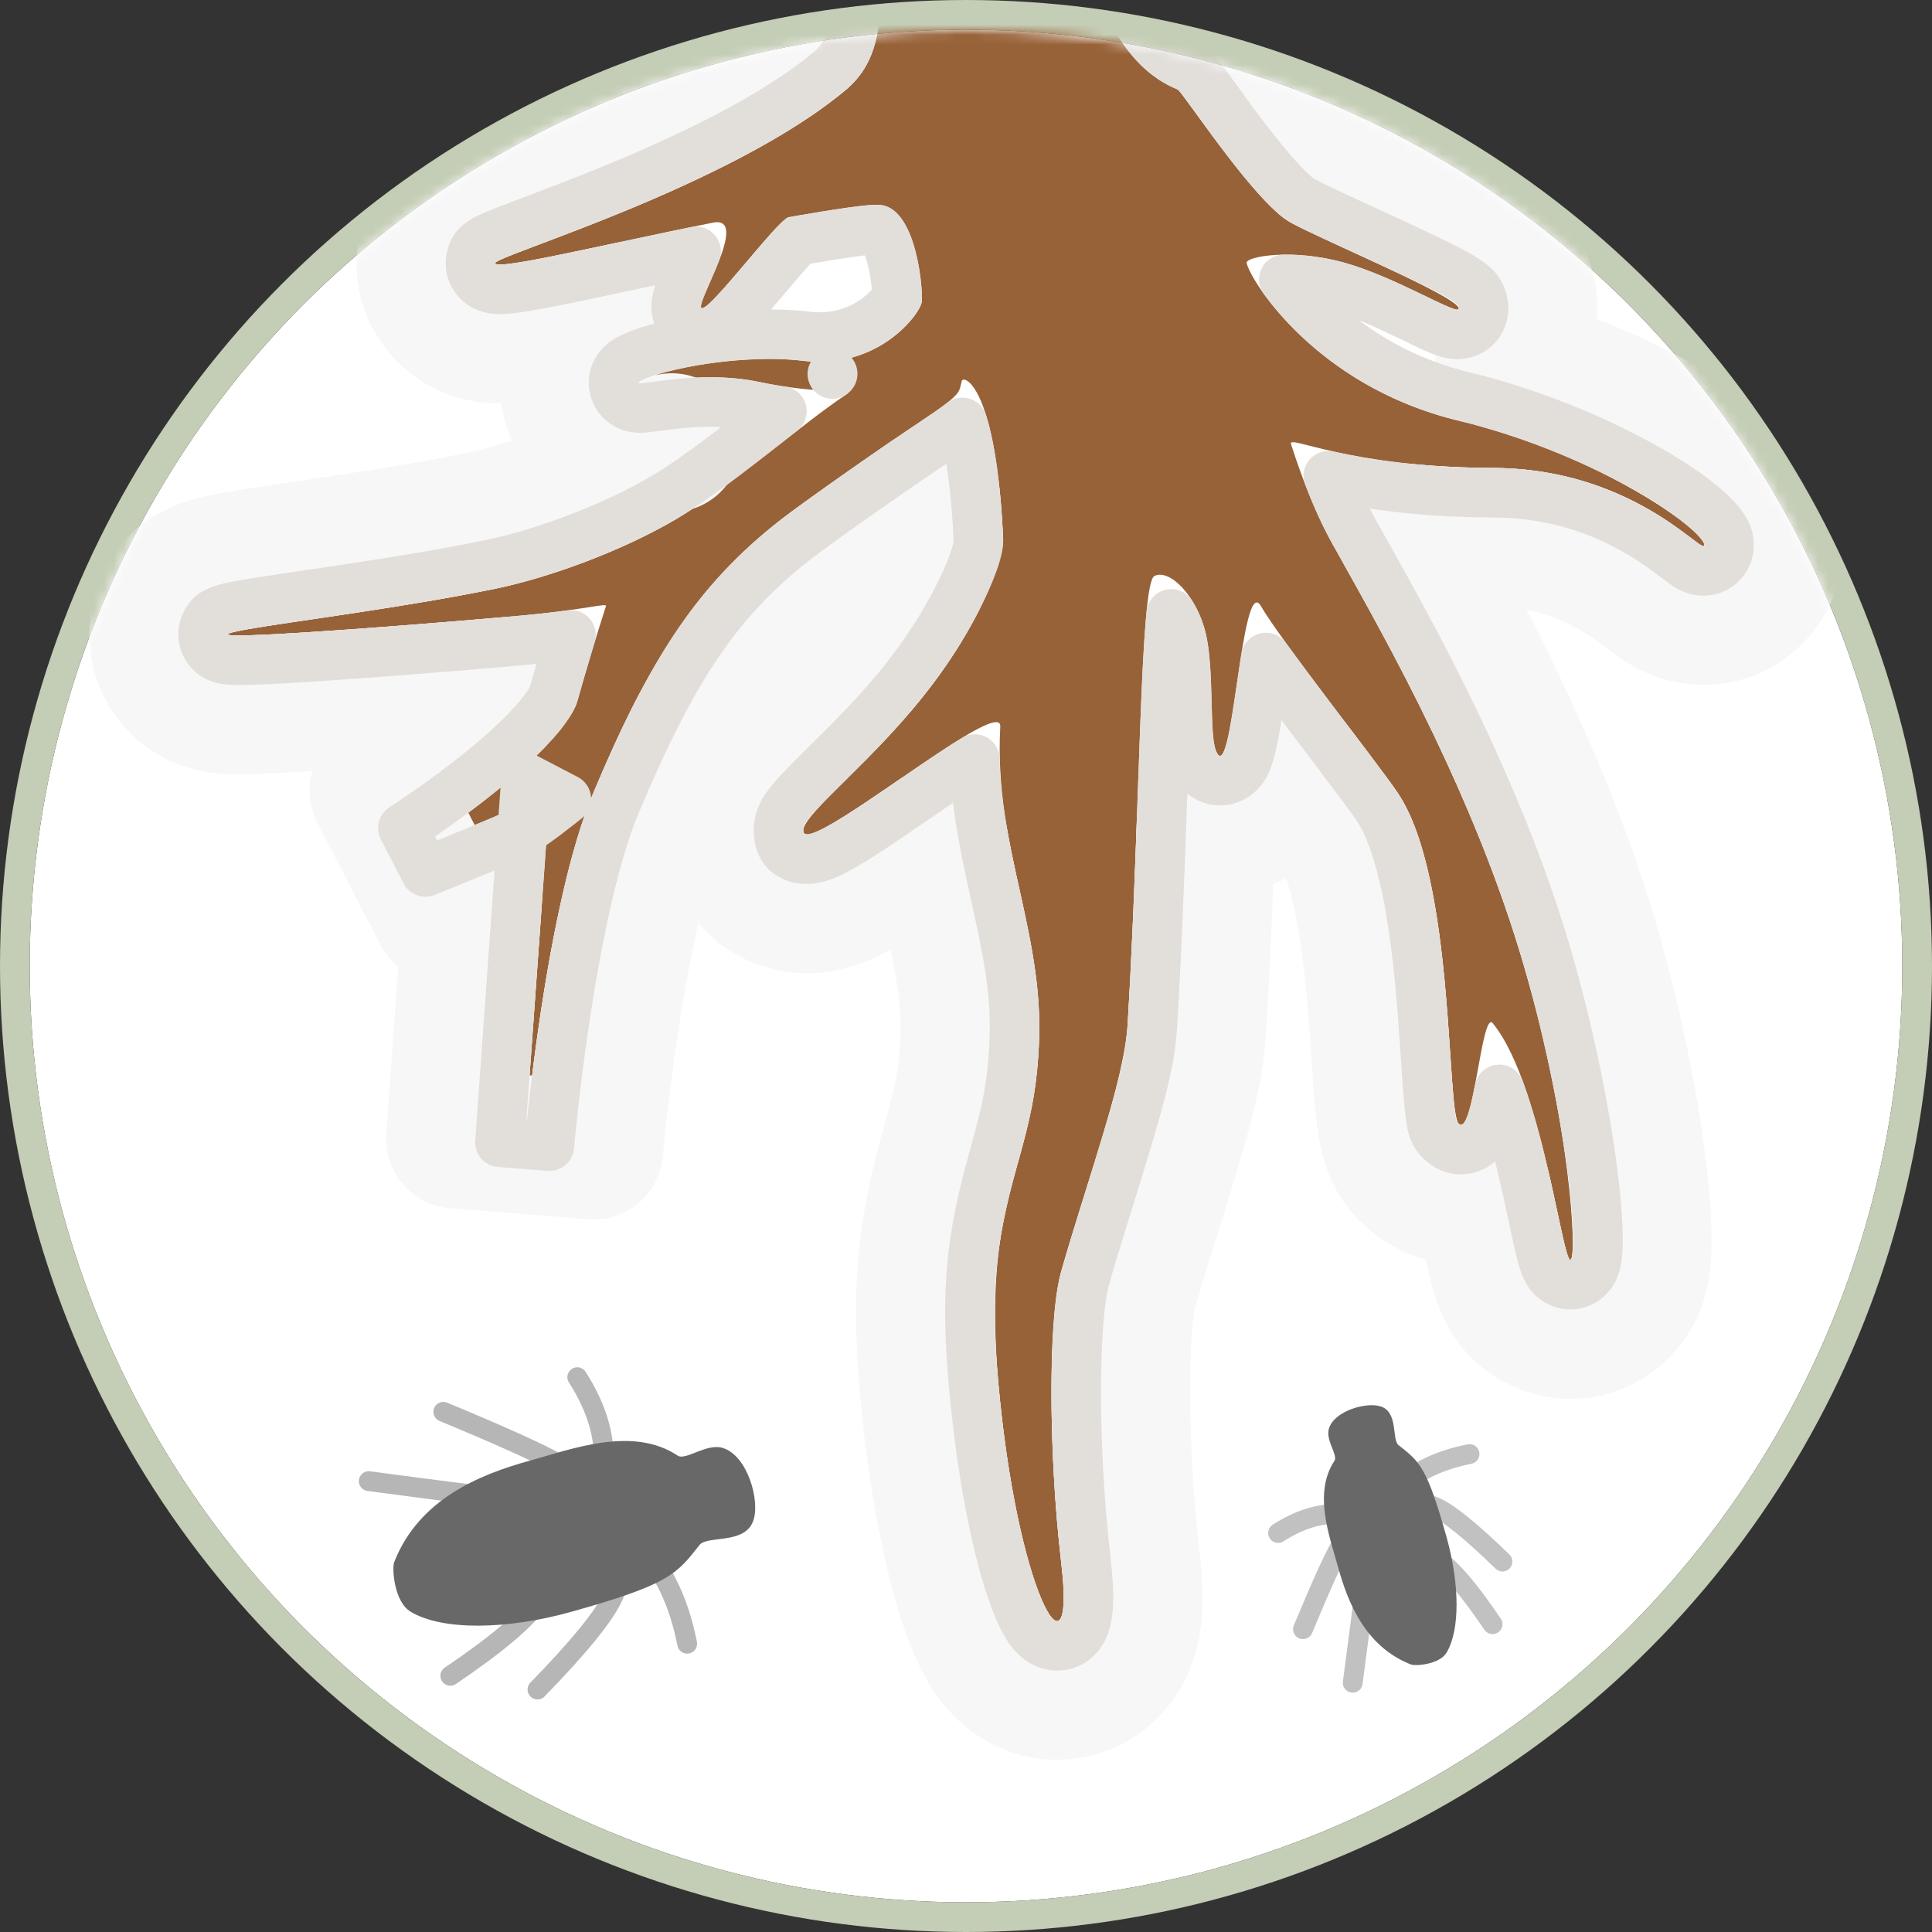 <?xml version="1.0" encoding="UTF-8"?>
<svg width="195px" height="195px" viewBox="0 0 195 195" version="1.1" xmlns="http://www.w3.org/2000/svg" xmlns:xlink="http://www.w3.org/1999/xlink">
    <rect x="0" y="0" width="195" height="195" fill="#333333" stroke="none"/>
    <!-- Generator: Sketch 48.2 (47327) - http://www.bohemiancoding.com/sketch -->
    <title>drawing</title>
    <desc>Created with Sketch.</desc>
    <defs>
        <circle id="path-1" cx="94.5" cy="94.5" r="94.5"></circle>
        <path d="M49.952,112.47 L52.588,75.699 C52.588,75.699 49.503,78.196 48.319,78.805 C47.136,79.414 39.014,82.687 39.014,82.687 C39.014,82.687 45.194,78.728 49.952,74.385 C54.711,70.042 55.185,68.079 55.286,67.721 C56.16,64.62 57.117,61.416 58.159,58.179 C58.272,57.828 56.177,58.514 49.952,59.099 C43.728,59.685 19.759,61.635 20.002,61.021 C20.234,60.435 35.23,58.838 46.99,56.418 C52.094,55.367 59.517,52.757 65.187,49.421 C70.858,46.085 78.066,39.676 82.418,36.817 C83.381,36.184 79.959,36.888 73.625,35.554 C67.29,34.22 60.771,36.183 61.482,35.554 C62.378,34.76 70.908,32.547 78.077,33.42 C85.247,34.292 89.475,29.272 90.029,27.559 C90.199,27.03 89.716,17.992 85.781,17.677 C84.682,17.589 81.137,18.129 76.609,18.918 C75.563,19.101 68.82,28.18 67.853,28.104 C66.885,28.028 72.885,18.689 68.954,19.474 C58.373,21.586 46.762,24.425 46.99,23.536 C47.192,22.749 70.8,15.788 82.418,6.027 C88.902,0.578 83.206,-9.752 87.973,-10.704 C94.561,-12.019 90.098,-20.97 98.251,-21.278 C106.404,-21.586 104.119,1.256 115.864,6.027 C116.361,6.229 123.648,17.494 127.303,19.474 C130.959,21.453 144.02,26.868 144.234,28.104 C144.398,29.045 138.109,25.048 132.767,23.536 C127.424,22.025 122.707,22.902 122.827,23.536 C123.148,25.233 129.784,35.984 144.234,39.463 C158.685,42.942 168.649,50.438 168.99,51.851 C169.466,53.825 162.468,44.292 147.666,44.23 C132.864,44.168 126.973,40.802 127.303,41.825 C128.532,45.637 129.914,49.086 131.46,51.851 C135.761,59.545 144.476,74.543 149.858,91.344 C155.241,108.146 156.062,122.204 155.663,123.852 C154.94,126.835 152.938,106.72 147.666,100.276 C146.534,98.892 145.746,111.779 144.234,110.418 C142.953,109.264 143.891,85.699 138.082,77.044 C136.026,73.982 126.263,61.635 124.27,58.179 C122.277,54.723 121.432,76.669 119.755,72.84 C119.022,71.168 119.581,64.801 118.718,61.021 C117.854,57.242 115.098,54.363 113.518,55.136 C112.04,55.86 112.098,79.005 110.824,100.276 C110.47,106.192 106.672,116.327 104.119,125.304 C102.92,129.519 102.683,142.476 104.119,154.784 C105.554,167.091 100.106,159.097 97.96,138.624 C95.814,118.151 100.927,115.956 101.789,103.657 C102.672,91.056 97.277,83.001 97.96,70.33 C98.141,66.975 78.017,83.914 78.077,80.837 C78.113,79.009 85.259,73.794 91.038,66.171 C96.817,58.549 98.302,52.6 98.251,51.453 C97.555,35.973 94.27,34.8 94.076,35.452 C93.741,36.578 94.299,36.627 90.029,39.463 C85.759,42.299 78.195,47.616 75.864,49.421 C65.238,57.651 60.328,68.898 56.882,77.044 C52.038,88.496 49.952,112.47 49.952,112.47 Z" id="path-3"></path>
    </defs>
    <g id="Penergetic-P_MoA" stroke="none" stroke-width="1" fill="none" fill-rule="evenodd" transform="translate(-770, -867)">
        <g id="Penergetic-P" transform="translate(99, 113)">
            <g id="bubbles">
                <g id="protection" transform="translate(674, 640)">
                    <g id="drawing" transform="translate(0, 117)">
                        <mask id="mask-2" fill="white">
                            <use xlink:href="#path-1"></use>
                        </mask>
                        <g id="Mask">
                            <use fill="#FFFFFF" fill-rule="evenodd" xlink:href="#path-1"></use>
                            <circle stroke="#C4CDB5" stroke-width="3" cx="94.5" cy="94.5" r="96"></circle>
                        </g>
                        <g id="Fill-513" stroke-linecap="round" stroke-linejoin="round" mask="url(#mask-2)">
                            <use fill="#976238" fill-rule="evenodd" xlink:href="#path-3"></use>
                            <path stroke="#F7F7F7" stroke-width="14" d="M64.793,41.684 C64.79,41.685 64.787,41.686 64.785,41.687 C64.791,41.684 64.799,41.681 64.807,41.677 Z M44.693,87.937 C44.174,88.148 43.649,88.362 43.123,88.576 C42.732,88.734 42.369,88.881 42.043,89.013 C41.707,89.149 41.707,89.149 41.63,89.18 L35.238,76.793 C35.333,76.732 35.539,76.598 35.84,76.398 C36.357,76.054 36.936,75.66 37.563,75.223 C39.348,73.977 41.132,72.653 42.775,71.32 C43.667,70.597 44.492,69.891 45.234,69.214 C46.54,68.022 47.467,67.049 48.076,66.297 C43.956,66.658 37.949,67.141 33.053,67.492 C29.344,67.759 26.261,67.953 24.024,68.055 C22.718,68.115 21.691,68.144 20.917,68.139 C20.353,68.135 19.885,68.115 19.411,68.059 C18.82,67.99 18.285,67.884 17.608,67.632 C16.671,67.284 15.794,66.784 14.913,65.849 C13.111,63.936 12.45,61.085 13.492,58.448 C14.472,55.969 15.663,55.191 17.518,54.437 C17.943,54.265 18.337,54.143 18.771,54.031 C19.281,53.9 19.872,53.778 20.615,53.645 C21.718,53.447 23.125,53.227 25.466,52.879 C26.098,52.785 28.466,52.436 28.549,52.423 C29.862,52.229 30.909,52.073 31.95,51.915 C34.653,51.504 37.015,51.127 39.254,50.743 C41.56,50.347 43.664,49.956 45.579,49.561 C50.46,48.557 57.054,46.084 61.638,43.388 C62.042,43.15 62.469,42.885 62.919,42.594 C62.84,42.603 62.776,42.611 62.73,42.616 C62.477,42.643 62.245,42.662 62.001,42.673 C61.473,42.697 60.986,42.685 60.363,42.583 C59.61,42.459 58.863,42.233 58.035,41.771 C56.317,40.812 54.931,39.138 54.531,36.83 C54.185,34.83 54.682,33.156 55.564,31.794 C55.966,31.174 56.385,30.717 56.84,30.315 C57.641,29.604 58.934,28.951 60.543,28.386 C59.477,28.613 58.702,28.779 58.826,28.753 C56.408,29.267 54.754,29.611 53.321,29.891 C51.495,30.247 50.133,30.48 49.079,30.6 C48.232,30.697 47.528,30.735 46.771,30.679 C45.789,30.605 44.877,30.41 43.801,29.846 C41.061,28.411 39.325,25.247 40.21,21.797 C40.838,19.347 41.795,18.484 43.435,17.464 C43.802,17.236 44.15,17.055 44.543,16.872 C45.007,16.656 45.556,16.428 46.293,16.139 C47.1,15.822 51.01,14.344 51.094,14.312 C56.415,12.284 60.666,10.527 64.846,8.533 C70.399,5.885 74.86,3.233 77.914,0.667 C78.364,0.29 78.609,-0.261 78.747,-1.494 C78.835,-2.277 78.851,-3.027 78.833,-4.712 C78.804,-7.624 78.849,-8.728 79.278,-10.43 C80.092,-13.658 82.222,-16.237 85.497,-17.284 C85.542,-17.433 85.596,-17.615 85.662,-17.843 C85.667,-17.859 85.667,-17.859 85.672,-17.874 C86.507,-20.74 87.08,-22.16 88.603,-23.989 C90.856,-26.694 94.083,-28.125 97.987,-28.273 C102.452,-28.441 105.898,-26.131 108.215,-22.428 C109.533,-20.321 110.412,-18.05 111.572,-14.306 C111.687,-13.933 111.804,-13.552 111.959,-13.042 C111.934,-13.125 112.252,-12.077 112.338,-11.793 C112.641,-10.801 112.869,-10.071 113.099,-9.368 C114.894,-3.872 116.551,-1.25 118.498,-0.459 C119.612,-0.006 120.191,0.451 120.844,1.092 C121.046,1.291 121.216,1.477 121.386,1.677 C121.578,1.902 121.769,2.144 121.993,2.439 C122.287,2.827 122.592,3.243 123.232,4.125 C124.866,6.379 125.563,7.325 126.562,8.619 C127.069,9.275 127.55,9.881 128.005,10.435 C128.792,11.391 129.488,12.173 130.063,12.748 C130.321,13.005 130.54,13.205 130.704,13.34 C130.751,13.378 130.754,13.382 130.69,13.347 C131.216,13.63 132.186,14.1 133.627,14.772 C134.518,15.187 138.009,16.791 138.234,16.895 C138.463,17.001 138.683,17.102 138.896,17.201 C141.519,18.417 143.391,19.32 144.889,20.112 C145.892,20.643 146.709,21.115 147.392,21.576 C147.916,21.929 148.382,22.287 148.83,22.711 C149.965,23.786 150.793,24.958 151.131,26.907 C151.565,29.405 150.648,31.852 148.864,33.443 C154.888,35.159 160.52,37.573 165.382,40.357 C171.269,43.729 174.93,46.626 175.794,50.209 C175.945,50.832 176.032,51.463 176.009,52.226 C175.955,54.002 175.329,55.808 173.663,57.306 C171.856,58.931 169.733,59.341 167.789,59.029 C166.938,58.892 166.275,58.649 165.641,58.333 C165.12,58.073 164.727,57.82 164.254,57.481 C164.035,57.323 163.867,57.198 163.465,56.894 C161.905,55.714 160.959,55.062 159.578,54.296 C156.112,52.375 152.222,51.249 147.637,51.23 C144.497,51.217 141.6,51.068 138.898,50.802 C139.21,51.359 139.496,51.869 139.655,52.152 C140.578,53.804 141.381,55.258 142.185,56.741 C144.282,60.607 146.184,64.301 147.992,68.076 C151.43,75.255 154.3,82.264 156.524,89.208 C161.208,103.827 163.616,120.753 162.466,125.501 C162.258,126.357 161.975,127.123 161.376,128.011 C159.625,130.61 156.187,132.133 152.613,130.537 C150.79,129.723 149.908,128.66 149.191,127.33 C148.945,126.875 148.769,126.452 148.61,125.996 C148.314,125.148 148.082,124.199 147.702,122.458 C147.711,122.5 146.992,119.144 146.749,118.057 C146.686,117.773 146.623,117.496 146.561,117.223 C144.299,117.935 141.698,117.553 139.551,115.62 C138.193,114.397 137.669,113.258 137.271,111.812 C137.116,111.249 137.007,110.673 136.913,110.014 C136.786,109.12 136.686,108.049 136.574,106.523 C136.529,105.917 136.243,101.628 136.138,100.234 C135.935,97.534 135.716,95.229 135.441,93.056 C134.693,87.148 133.561,82.87 132.27,80.945 C131.898,80.392 131.072,79.265 129.758,77.518 C129.359,76.988 128.337,75.638 127.402,74.402 C127.233,74.955 127.042,75.469 126.793,75.983 C126.22,77.164 125.485,78.178 124.152,79.07 C122.502,80.175 120.555,80.517 118.733,80.15 C118.686,81.479 118.644,82.641 118.618,83.324 C118.444,88.011 118.278,91.924 118.088,95.683 C118,97.413 117.908,99.08 117.812,100.694 C117.546,105.129 116.573,108.712 113.008,120.1 C112.842,120.631 112.707,121.063 112.578,121.477 C111.848,123.823 111.321,125.57 110.852,127.219 C109.883,130.625 109.813,143.182 111.072,153.973 C111.582,158.349 111.535,161.126 110.28,163.549 C108.071,167.816 102.734,168.907 99.02,165.964 C97.691,164.912 96.857,163.659 96.073,162.029 C93.96,157.631 92.038,149.272 90.998,139.354 C89.77,127.638 90.421,121.685 92.932,112.696 C92.981,112.521 92.981,112.521 93.03,112.348 C94.172,108.259 94.589,106.264 94.806,103.168 C95.114,98.783 94.676,95.537 93.143,88.66 C93.102,88.477 93.102,88.477 93.061,88.292 C92.477,85.673 92.02,83.47 91.679,81.488 C87.882,84.092 86.393,85.082 84.686,86.083 C83.247,86.926 82.088,87.497 80.884,87.851 C79.374,88.294 77.905,88.426 76.117,87.843 C72.852,86.777 71.018,83.799 71.078,80.701 C71.126,78.228 72.005,76.679 73.56,74.794 C74.243,73.966 75.04,73.127 76.305,71.866 C76.095,72.075 78.716,69.48 79.493,68.693 C80.776,67.393 81.879,66.222 82.916,65.043 C83.837,63.995 84.683,62.967 85.46,61.942 C87.697,58.991 89.327,56.168 90.379,53.668 C90.758,52.768 91.031,51.978 91.192,51.37 C91.207,51.314 91.22,51.262 91.232,51.216 C91.159,49.776 91.063,48.468 90.948,47.29 C86.876,50.079 81.867,53.626 80.15,54.956 C72.642,60.77 68.55,67.428 63.329,79.771 C62.04,82.819 60.808,87.435 59.717,93.103 C58.88,97.454 58.174,102.151 57.6,106.853 C57.398,108.502 57.228,110.032 57.088,111.402 C57.039,111.879 56.998,112.3 56.964,112.66 C56.944,112.871 56.932,113.011 56.926,113.076 L42.97,111.969 L44.693,87.937 Z"></path>
                            <path stroke="#E2DEDA" stroke-width="5" d="M49.709,80.894 L50.094,75.52 L54.161,77.642 C54.028,77.75 53.798,77.933 53.5,78.168 C53.004,78.559 52.497,78.951 52.007,79.319 C51.907,79.393 51.809,79.466 51.712,79.538 C50.897,80.141 50.238,80.594 49.709,80.894 Z M49.709,80.894 C49.624,80.943 49.542,80.987 49.463,81.028 C48.897,81.319 47.319,81.991 44.849,83.009 C44.769,83.042 44.769,83.042 44.69,83.074 C43.652,83.502 42.541,83.955 41.43,84.406 C41.042,84.564 40.681,84.71 40.357,84.841 C40.023,84.976 40.023,84.976 39.948,85.006 L37.665,80.582 C37.781,80.508 38.009,80.359 38.332,80.145 C38.875,79.783 39.482,79.37 40.137,78.914 C42.006,77.611 43.873,76.223 45.609,74.815 C46.567,74.039 47.457,73.278 48.267,72.538 C50.236,70.741 51.533,69.29 52.292,68.162 C52.535,67.802 52.694,67.516 52.791,67.295 C52.838,67.19 52.843,67.174 52.88,67.043 C53.446,65.033 54.029,63.045 54.629,61.082 C53.737,61.206 52.894,61.308 51.773,61.428 C51.259,61.484 50.731,61.537 50.187,61.588 C46.426,61.942 38.735,62.573 32.731,63.004 C29.057,63.268 26.009,63.46 23.818,63.56 C22.584,63.616 21.625,63.643 20.947,63.639 C20.535,63.636 20.21,63.622 19.937,63.59 C19.673,63.559 19.443,63.514 19.177,63.415 C18.83,63.285 18.508,63.102 18.189,62.763 C17.54,62.074 17.302,61.05 17.677,60.102 C18.034,59.198 18.492,58.899 19.211,58.607 C19.418,58.523 19.638,58.455 19.895,58.388 C20.274,58.291 20.768,58.189 21.41,58.074 C22.454,57.887 23.831,57.671 26.128,57.33 C26.756,57.237 29.123,56.888 29.208,56.875 C30.526,56.68 31.578,56.523 32.626,56.364 C35.355,55.949 37.744,55.568 40.015,55.178 C42.367,54.775 44.518,54.374 46.486,53.969 C51.839,52.867 58.898,50.22 63.92,47.266 C65.623,46.264 67.591,44.901 70.012,43.077 C70.661,42.588 71.343,42.067 72.105,41.477 C72.605,41.09 74.615,39.519 75.92,38.503 C75.008,38.369 74.074,38.203 73.11,38 C72.973,37.972 72.835,37.944 72.697,37.919 C70.153,37.448 67.486,37.49 64.415,37.862 C63.984,37.915 62.526,38.112 62.251,38.141 C61.769,38.193 61.481,38.206 61.094,38.142 C60.811,38.096 60.533,38.012 60.23,37.843 C59.609,37.496 59.109,36.892 58.965,36.062 C58.841,35.341 59.02,34.736 59.341,34.241 C59.49,34.011 59.649,33.838 59.824,33.683 C61.882,31.859 71.819,30.139 78.379,30.938 C80.982,31.255 83.253,30.652 85.139,29.384 C86.315,28.593 87.243,27.563 87.556,26.996 C87.551,26.744 87.532,26.418 87.5,26.059 C87.415,25.099 87.252,24.073 87.019,23.144 C86.754,22.083 86.415,21.219 86.045,20.66 C85.791,20.277 85.648,20.174 85.582,20.169 C84.927,20.117 82.085,20.509 77.582,21.287 C77.387,21.475 77.13,21.744 76.819,22.086 C76.206,22.759 75.7,23.349 74.191,25.127 C74.169,25.153 74.169,25.153 74.147,25.179 C72.748,26.828 72.034,27.652 71.33,28.411 C69.567,30.309 69.104,30.71 67.657,30.597 C66.539,30.509 65.664,29.745 65.362,28.741 C65.216,28.255 65.219,27.84 65.29,27.406 C65.353,27.017 65.474,26.633 65.663,26.145 C65.788,25.82 65.938,25.464 66.163,24.949 C66.133,25.019 66.599,23.957 66.729,23.655 C66.861,23.349 66.975,23.079 67.079,22.823 C67.143,22.665 67.204,22.513 67.26,22.368 C67.143,22.392 67.026,22.416 66.908,22.44 C66.073,22.613 65.201,22.795 64.262,22.993 C62.759,23.31 57.577,24.418 57.889,24.351 C55.493,24.861 53.86,25.2 52.458,25.474 C50.74,25.81 49.474,26.026 48.568,26.129 C47.98,26.197 47.516,26.222 47.106,26.191 C46.684,26.16 46.307,26.079 45.89,25.86 C44.878,25.33 44.245,24.177 44.569,22.915 C44.799,22.02 45.171,21.684 45.812,21.285 C45.997,21.17 46.2,21.064 46.444,20.951 C46.803,20.783 47.28,20.586 47.936,20.328 C48.713,20.023 52.585,18.559 52.697,18.517 C58.121,16.449 62.473,14.651 66.783,12.595 C72.651,9.797 77.413,6.966 80.809,4.112 C82.248,2.904 82.962,1.296 83.219,-0.992 C83.334,-2.015 83.352,-2.894 83.333,-4.759 C83.308,-7.225 83.346,-8.159 83.641,-9.33 C84.147,-11.333 85.425,-12.745 87.484,-13.156 C88.85,-13.428 89.222,-13.974 89.982,-16.583 C89.987,-16.599 89.987,-16.599 89.992,-16.615 C91.392,-21.416 93.201,-23.589 98.156,-23.776 C100.806,-23.876 102.864,-22.496 104.4,-20.041 C105.448,-18.366 106.225,-16.358 107.274,-12.974 C107.386,-12.611 107.501,-12.237 107.653,-11.734 C107.627,-11.82 107.946,-10.768 108.034,-10.481 C108.344,-9.463 108.58,-8.707 108.821,-7.97 C110.997,-1.31 113.259,2.27 116.805,3.71 C117.213,3.876 117.436,4.052 117.69,4.302 C117.783,4.393 117.869,4.487 117.96,4.594 C118.086,4.743 118.231,4.926 118.408,5.16 C118.675,5.512 118.97,5.914 119.589,6.767 C121.25,9.058 121.964,10.027 123,11.369 C123.534,12.06 124.043,12.702 124.531,13.294 C126.285,15.427 127.713,16.853 128.494,17.275 C129.141,17.626 130.179,18.13 131.727,18.851 C132.63,19.272 136.132,20.881 136.347,20.98 C136.575,21.085 136.793,21.186 137.003,21.284 C145.368,25.162 146.351,25.682 146.698,27.677 C146.94,29.074 146.053,30.41 144.633,30.693 C144.078,30.803 143.644,30.746 143.142,30.606 C142.7,30.482 142.199,30.278 141.484,29.949 C141.145,29.793 138.161,28.353 137.137,27.887 C135.986,27.363 134.95,26.927 133.978,26.567 C133.306,26.318 132.675,26.109 132.086,25.942 C130.208,25.411 128.278,25.175 126.578,25.202 C127.416,26.332 128.6,27.731 129.955,29.02 C133.865,32.739 138.85,35.595 144.82,37.032 C157.432,40.069 170.529,47.569 171.42,51.265 C171.484,51.531 171.52,51.791 171.511,52.09 C171.491,52.751 171.261,53.414 170.654,53.96 C169.996,54.551 169.22,54.701 168.503,54.586 C168.175,54.533 167.91,54.436 167.648,54.305 C167.253,54.109 167.045,53.959 166.18,53.305 C164.464,52.007 163.37,51.254 161.76,50.361 C157.664,48.09 153.043,46.752 147.656,46.73 C141.95,46.706 137.126,46.216 132.837,45.386 C132.23,45.268 131.648,45.146 131.073,45.018 C131.901,47.172 132.759,49.051 133.642,50.631 C133.901,51.094 135.296,53.577 135.727,54.348 C136.642,55.984 137.436,57.422 138.229,58.886 C140.292,62.69 142.161,66.319 143.933,70.02 C147.288,77.025 150.082,83.849 152.239,90.581 C156.69,104.475 158.998,120.7 158.092,124.441 C158,124.822 157.879,125.148 157.645,125.496 C156.998,126.455 155.748,127.009 154.448,126.428 C153.774,126.127 153.434,125.717 153.151,125.193 C153.037,124.982 152.946,124.763 152.859,124.514 C152.647,123.905 152.436,123.045 152.099,121.499 C152.112,121.558 151.389,118.186 151.141,117.077 C150.713,115.157 150.308,113.482 149.879,111.896 C149.379,110.044 148.863,108.389 148.334,106.953 C148.075,108.299 147.876,109.173 147.639,109.946 C147.398,110.735 147.141,111.332 146.751,111.84 C145.762,113.127 143.943,113.52 142.562,112.276 C141.487,111.308 141.385,110.587 141.062,106.193 C141.019,105.609 140.732,101.314 140.625,99.896 C140.417,97.127 140.191,94.749 139.905,92.49 C139.075,85.928 137.8,81.11 136.006,78.437 C135.573,77.793 134.719,76.628 133.354,74.813 C132.588,73.795 129.559,69.797 129.193,69.313 C129.079,69.162 129.079,69.162 128.966,69.012 C127.234,66.717 125.849,64.859 124.768,63.364 C124.654,64.079 124.528,64.915 124.382,65.912 C124.367,66.01 124.249,66.82 124.214,67.057 C124.15,67.495 124.097,67.851 124.046,68.188 C123.689,70.555 123.423,71.998 123.115,73.031 C122.791,74.116 122.469,74.781 121.649,75.331 C120.652,75.998 119.382,75.928 118.46,75.198 C117.988,74.824 117.701,74.383 117.465,73.843 C116.971,72.717 116.887,71.637 116.795,68.115 C116.761,66.833 116.749,66.437 116.723,65.807 C116.646,63.945 116.511,62.588 116.28,61.578 C116.063,60.625 115.679,59.711 115.213,58.961 C115.174,59.358 115.136,59.794 115.099,60.269 C114.896,62.85 114.73,66.332 114.523,71.949 C114.472,73.336 114.206,80.892 114.121,83.156 C113.948,87.825 113.783,91.719 113.593,95.455 C113.506,97.172 113.416,98.825 113.32,100.425 C113.087,104.317 112.125,107.857 108.714,118.756 C108.547,119.289 108.412,119.723 108.282,120.14 C107.541,122.518 107.005,124.296 106.524,125.988 C105.353,130.103 105.28,143.16 106.602,154.494 C107.004,157.938 106.966,160.163 106.284,161.48 C105.386,163.214 103.327,163.636 101.814,162.437 C101.154,161.914 100.64,161.143 100.129,160.08 C98.28,156.232 96.464,148.334 95.473,138.885 C94.309,127.775 94.899,122.381 97.266,113.907 C97.315,113.732 97.315,113.732 97.364,113.558 C98.581,109.201 99.053,106.949 99.295,103.482 C99.641,98.548 99.157,94.955 97.536,87.681 C97.495,87.497 97.495,87.497 97.454,87.313 C96.091,81.201 95.462,77.541 95.393,73.613 C94.069,74.417 92.432,75.514 89.433,77.571 C89.404,77.591 89.404,77.591 89.375,77.612 C85.506,80.266 84.021,81.256 82.41,82.201 C81.267,82.871 80.375,83.31 79.615,83.533 C77.689,84.099 75.527,83.393 75.578,80.788 C75.611,79.09 76.433,78.094 79.483,75.052 C79.256,75.278 81.897,72.663 82.696,71.853 C84.035,70.497 85.195,69.265 86.294,68.015 C87.285,66.889 88.2,65.777 89.046,64.661 C93.36,58.97 95.823,53.119 95.753,51.565 C95.506,46.049 94.915,42.114 94.136,39.633 C93.462,40.159 92.58,40.77 91.412,41.545 C87.181,44.356 79.666,49.639 77.394,51.398 C69.111,57.813 64.685,65.013 59.185,78.018 C57.748,81.416 56.443,86.301 55.298,92.252 C54.439,96.716 53.719,101.511 53.133,106.307 C52.928,107.987 52.754,109.547 52.611,110.945 C52.561,111.434 52.519,111.867 52.484,112.239 C52.463,112.46 52.45,112.611 52.443,112.686 L47.459,112.291 L49.709,80.894 Z M81.029,34.738 C81.034,34.734 81.039,34.731 81.045,34.727 C81.033,34.735 81.02,34.744 81.008,34.752 Z"></path>
                        </g>
                        <g id="Group-6" mask="url(#mask-2)">
                            <g transform="translate(34, 136)">
                                <path d="M13.101,10.964 C18.031,10.503 13.727,10.581 0.19,11.196" id="Line-3" stroke="#B6B6B6" stroke-width="2" fill="none" stroke-linecap="round" stroke-linejoin="round" transform="translate(7.632, 11.168) scale(1, -1) rotate(-5) translate(-7.632, -11.168) "></path>
                                <path d="M15.031,30.544 C19.961,30.084 17.931,26.206 8.941,18.912" id="Line-3" stroke="#B6B6B6" stroke-width="2" fill="none" stroke-linecap="round" stroke-linejoin="round" transform="translate(13.296, 24.728) scale(1, -1) rotate(-5) translate(-13.296, -24.728) "></path>
                                <path d="M18.516,4.132 C23.446,3.671 19.772,5.382 7.493,9.266" id="Line-3" stroke="#B6B6B6" stroke-width="2" fill="none" stroke-linecap="round" stroke-linejoin="round" transform="translate(14.064, 6.662) scale(1, -1) rotate(-5) translate(-14.064, -6.662) "></path>
                                <path d="M23.04,20.054 C27.97,19.593 25.872,23.296 16.746,31.162" id="Line-3" stroke="#B6B6B6" stroke-width="2" fill="none" stroke-linecap="round" stroke-linejoin="round" transform="translate(21.19, 25.589) rotate(-5) translate(-21.19, -25.589) "></path>
                                <path d="M24.294,0.132 C24.165,2.873 23.034,5.631 20.899,8.405" id="Line-3" stroke="#B6B6B6" stroke-width="2" fill="none" stroke-linecap="round" stroke-linejoin="round" transform="translate(22.597, 4.269) scale(1, -1) rotate(-5) translate(-22.597, -4.269) "></path>
                                <path d="M31.021,16.664 C29.511,19.572 28.933,23.13 29.286,27.336" id="Line-3" stroke="#B6B6B6" stroke-width="2" fill="none" stroke-linecap="round" stroke-linejoin="round" transform="translate(30.103, 22) scale(1, -1) rotate(-164) translate(-30.103, -22) "></path>
                                <path d="M20.672,23.679 C30.642,20.891 31.287,19.864 33.604,16.937 C34.383,15.953 38.124,16.912 39.016,14.532 C39.759,12.55 38.472,7.905 35.935,7.14 C34.296,6.646 32.198,8.447 31.403,7.919 C26.846,4.897 20.734,7.253 16.415,8.445 C11.433,9.82 5.277,12.3 2.783,18.68 C2.557,19.258 2.753,22.66 4.455,23.679 C7.661,25.598 14.159,25.5 20.672,23.679 Z" id="Path-2" stroke="none" fill="#686868" fill-rule="evenodd"></path>
                            </g>
                        </g>
                        <g id="Group-6" mask="url(#mask-2)">
                            <g transform="translate(137.5, 152.5) rotate(-90) translate(-137.5, -152.5) translate(123, 141)">
                                <path d="M9.421,7.593 C12.962,7.262 9.871,7.318 0.148,7.76" id="Line-3" stroke="#C1C1C1" stroke-width="2" fill="none" stroke-linecap="round" stroke-linejoin="round" transform="translate(5.494, 7.88) scale(1, -1) rotate(-5) translate(-5.494, -7.88) "></path>
                                <path d="M10.795,21.936 C14.335,21.605 12.878,18.821 6.421,13.582" id="Line-3" stroke="#C1C1C1" stroke-width="2" fill="none" stroke-linecap="round" stroke-linejoin="round" transform="translate(9.548, 17.759) scale(1, -1) rotate(-5) translate(-9.548, -17.759) "></path>
                                <path d="M13.298,2.967 C16.838,2.636 14.2,3.865 5.381,6.655" id="Line-3" stroke="#C1C1C1" stroke-width="2" fill="none" stroke-linecap="round" stroke-linejoin="round" transform="translate(10.1, 4.785) scale(1, -1) rotate(-5) translate(-10.1, -4.785) "></path>
                                <path d="M16.547,14.402 C20.087,14.071 18.581,16.731 12.027,22.38" id="Line-3" stroke="#C1C1C1" stroke-width="2" fill="none" stroke-linecap="round" stroke-linejoin="round" transform="translate(15.218, 18.377) rotate(-5) translate(-15.218, -18.377) "></path>
                                <path d="M17.447,0.095 C17.355,2.064 16.542,4.044 15.009,6.036" id="Line-3" stroke="#C1C1C1" stroke-width="2" fill="none" stroke-linecap="round" stroke-linejoin="round" transform="translate(16.228, 3.066) scale(1, -1) rotate(-5) translate(-16.228, -3.066) "></path>
                                <path d="M22.278,11.967 C21.194,14.056 20.779,16.611 21.032,19.632" id="Line-3" stroke="#C1C1C1" stroke-width="2" fill="none" stroke-linecap="round" stroke-linejoin="round" transform="translate(21.619, 15.8) scale(1, -1) rotate(-164) translate(-21.619, -15.8) "></path>
                                <path d="M14.846,17.006 C22.006,15.004 22.469,14.266 24.134,12.164 C24.693,11.457 27.379,12.146 28.02,10.436 C28.553,9.013 27.629,5.677 25.808,5.128 C24.63,4.773 23.124,6.066 22.552,5.687 C19.28,3.517 14.891,5.209 11.789,6.065 C8.211,7.052 3.789,8.833 1.998,13.415 C1.836,13.83 1.977,16.274 3.2,17.006 C5.502,18.384 10.169,18.313 14.846,17.006 Z" id="Path-2" stroke="none" fill="#686868" fill-rule="evenodd"></path>
                            </g>
                        </g>
                    </g>
                </g>
            </g>
        </g>
    </g>
</svg>